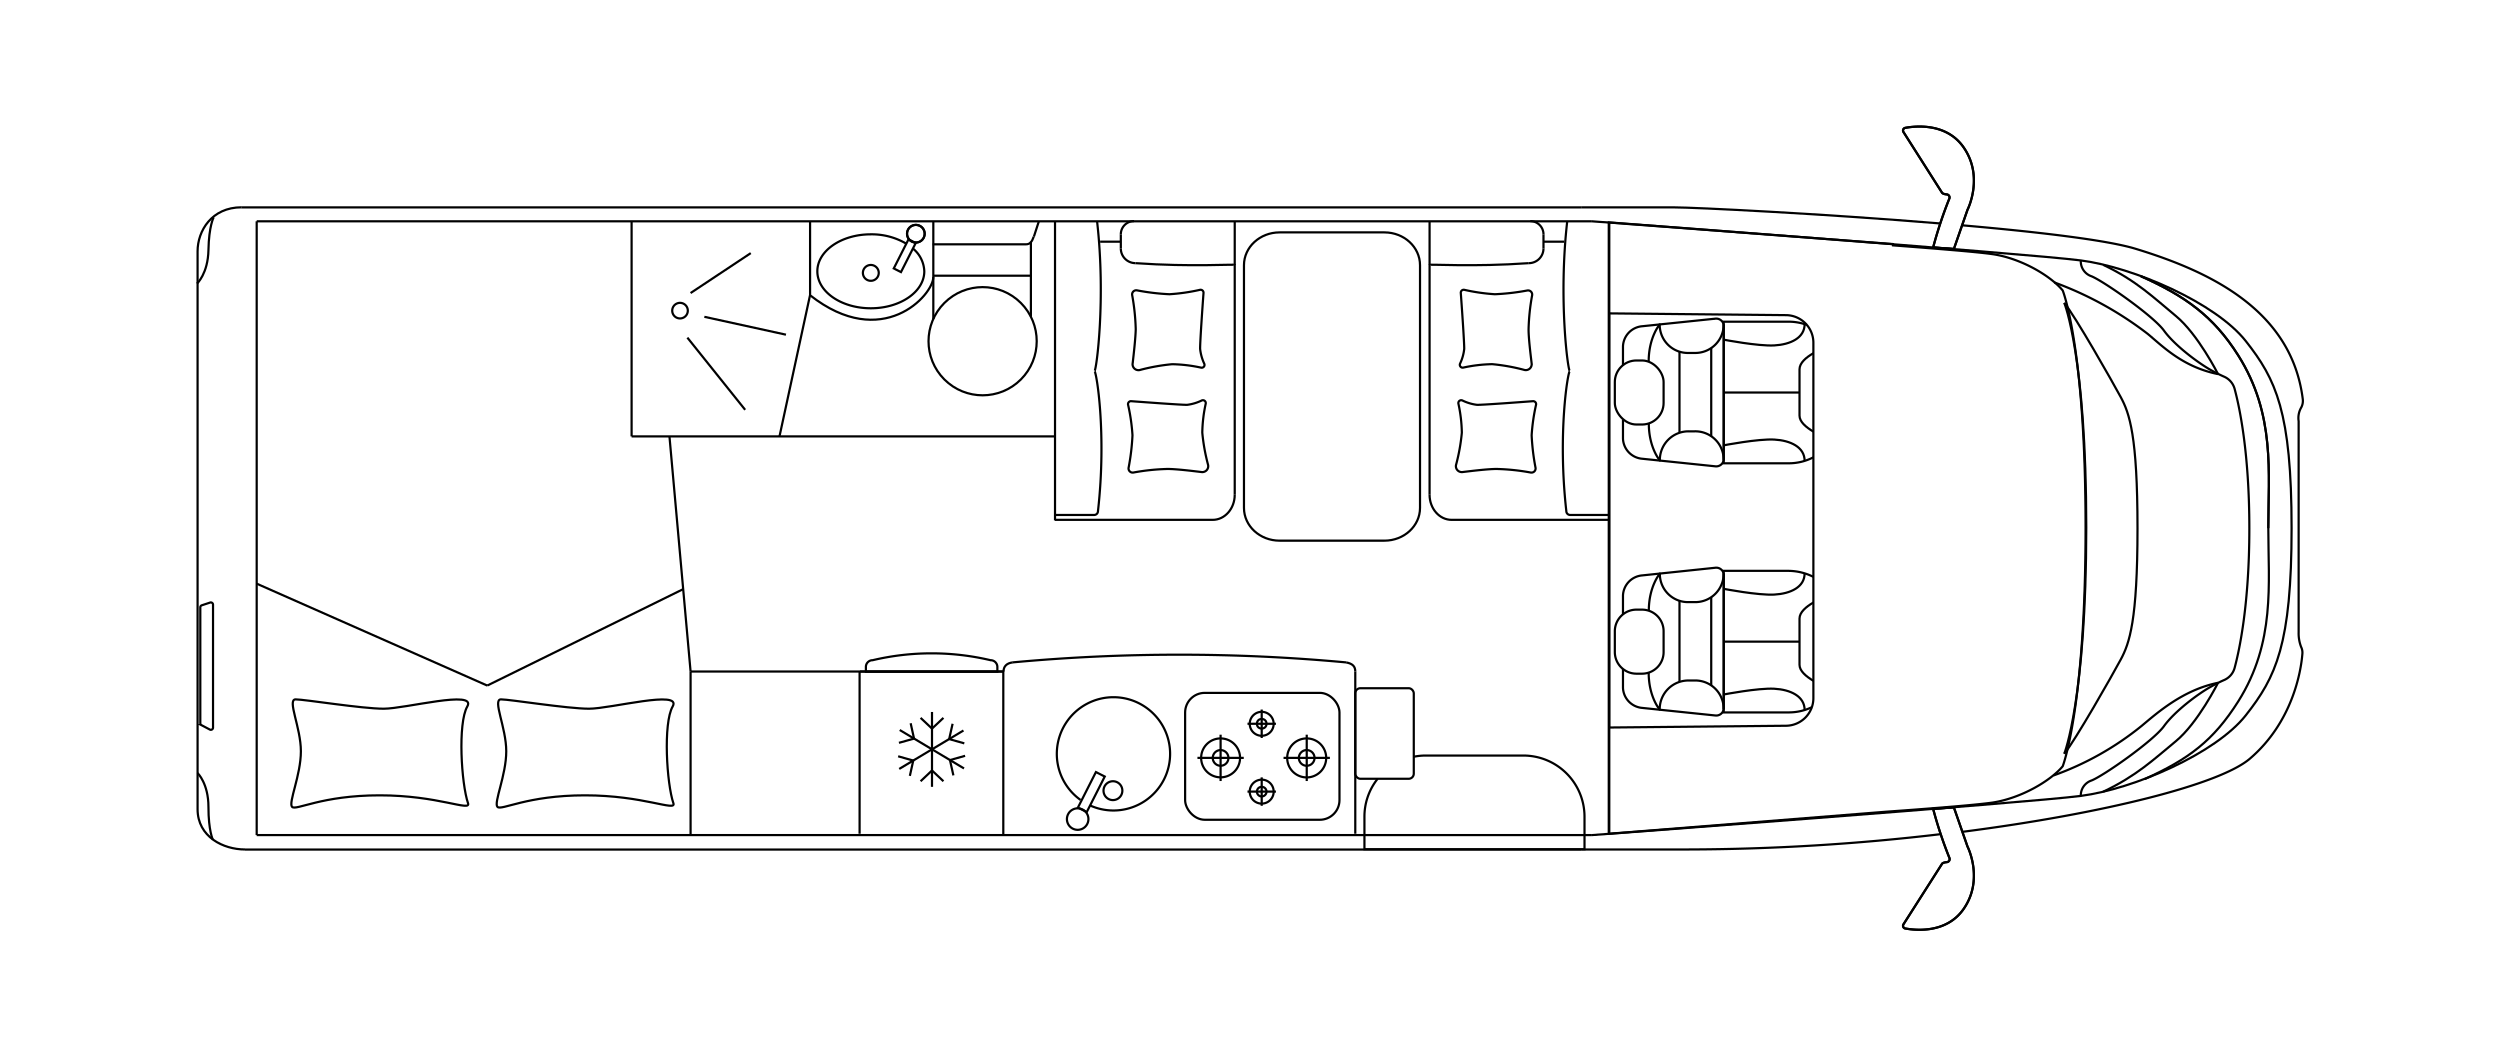 <svg xmlns="http://www.w3.org/2000/svg" viewBox="0 0 568 240"><defs><style>.cls-1{isolation:isolate;}.cls-2,.cls-3,.cls-4{fill:none;stroke:#000;stroke-width:0.5px;}.cls-2,.cls-3{stroke-miterlimit:10;}.cls-3{mix-blend-mode:multiply;}.cls-4{stroke-linejoin:round;}</style></defs><g class="cls-1"><g id="Ebene_2" data-name="Ebene 2"><path class="cls-2" d="M153,182.51c-1.52-4.44-2.37-18.14-.17-22s-14.07.51-19,.51-18-2.12-20-2.12,1.19,6.36,1.19,11.79-2.89,11.7-2,12.63,6.63-2.62,19.89-2.62S153.67,184.45,153,182.51Z"/><path class="cls-2" d="M106.34,182.51c-1.52-4.44-2.37-18.14-.17-22s-14.08.51-19,.51-18-2.12-20-2.12,1.19,6.36,1.19,11.79-2.89,11.7-2,12.63,6.64-2.62,19.9-2.62S107,184.45,106.34,182.51Z"/><path class="cls-2" d="M55.66,193c-4.89,0-10.77-2.84-10.77-9.15V57.1c0-4.63,3.18-10,10-10"/><path class="cls-2" d="M44.89,175.64s2.47,2.33,2.47,7.72,1,7.42,1,7.42"/><path class="cls-2" d="M44.75,64.45s2.51-2.28,2.61-7.67,1.18-7.4,1.18-7.4"/><path class="cls-2" d="M47.66,165.75l-1.89-1a.51.51,0,0,1-.26-.45V138a.5.5,0,0,1,.35-.48l1.88-.62a.5.5,0,0,1,.66.48v28A.5.5,0,0,1,47.66,165.75Z"/><path class="cls-2" d="M440.93,189.52A497.33,497.33,0,0,1,383.5,193H359.24"/><path class="cls-2" d="M445.8,51.19c17.28,1.51,32.9,3.35,39.39,5.33,16.76,5.11,35.47,13.85,38,34.17a3.18,3.18,0,0,1-.41,2,4.76,4.76,0,0,0-.53,3v48a8.59,8.59,0,0,0,.57,3.31,2.94,2.94,0,0,1,.28,1.55c-.3,3.94-2.23,15.54-11.95,23.84-6.78,5.8-32.93,12.44-65.35,16.61"/><path class="cls-2" d="M359.24,47.12h21.29c4.38,0,33.46,1.43,60.32,3.65"/><path class="cls-2" d="M361.68,50.28s99.05,7.33,111.08,8.89,30.65,9.64,37.49,18.33,10.4,16,10.4,42.57v-.14c0,26.57-3.56,33.89-10.4,42.58s-25.45,16.76-37.49,18.32-111.08,8.9-111.08,8.9"/><path class="cls-2" d="M515.36,120c0-12.56,1.65-25.79-6.82-39.23-5.67-9-12.16-13.54-22.1-18"/><path class="cls-2" d="M487.28,177c9.94-4.5,15.58-8.67,21.26-17.66,8.47-13.44,6.82-26.67,6.82-39.23V120c0-12.56,1.65-25.79-6.82-39.23-5.68-9-12.16-13.54-22.11-18"/><path class="cls-2" d="M472.76,180.9a3.58,3.58,0,0,1,2.4-3.56c2.65-1,14.08-9,16.49-12.35s7.7-7.34,10.71-9c1.21-.68,2.21-1.16,3-1.5a4.19,4.19,0,0,0,2.35-2.76c1.12-4.17,3.34-14.57,3.34-31.64V120c0-17.07-2.22-27.47-3.34-31.63a4.23,4.23,0,0,0-2.35-2.77c-.76-.33-1.76-.82-3-1.49-3-1.69-8.3-5.66-10.71-9s-13.84-11.31-16.49-12.35a3.57,3.57,0,0,1-2.4-3.56"/><path class="cls-2" d="M503.94,155.13s-4.57,9.14-9.6,13.28-8.9,7.86-16.5,11.47"/><path class="cls-2" d="M503.94,85s-4.57-9.08-9.6-13.22-8.9-8-16.5-11.61"/><path class="cls-2" d="M469,68.81S474,81,474,119.84,469,171.26,469,171.26"/><line class="cls-2" x1="365.63" y1="50.57" x2="365.63" y2="189.43"/><path class="cls-2" d="M439.21,56.22a96.13,96.13,0,0,1,3.68-11.1.7.7,0,0,0-.58-.95c-.89-.07-1.07-.37-1.07-.37L432.47,30a.62.62,0,0,1,.4-.95c2.45-.45,9.35-1.13,13.22,4.37,4.75,6.75.92,14.26.92,14.26l-3.09,8.88Z"/><path class="cls-2" d="M439.21,56.22a96.13,96.13,0,0,1,3.68-11.1.7.7,0,0,0-.58-.95c-.89-.07-1.07-.37-1.07-.37L432.47,30a.62.62,0,0,1,.4-.95c2.45-.45,9.35-1.13,13.22,4.37,4.75,6.75.92,14.26.92,14.26l-3.09,8.88Z"/><path class="cls-2" d="M439.21,183.78a96.13,96.13,0,0,0,3.68,11.1.7.7,0,0,1-.58,1c-.89.07-1.07.37-1.07.37L432.47,210a.62.62,0,0,0,.4.95c2.45.45,9.35,1.13,13.22-4.37,4.75-6.75.92-14.26.92-14.26l-3.09-8.88Z"/><path class="cls-2" d="M439.21,183.78a96.13,96.13,0,0,0,3.68,11.1.7.7,0,0,1-.58,1c-.89.07-1.07.37-1.07.37L432.47,210a.62.62,0,0,0,.4.95c2.45.45,9.35,1.13,13.22-4.37,4.75-6.75.92-14.26.92-14.26l-3.09-8.88Z"/><path class="cls-2" d="M503.94,85c-8-1.62-12.53-6.28-15.95-9.12a79.74,79.74,0,0,0-21.26-11.72"/><path class="cls-2" d="M503.94,155.13c-8,1.62-13.92,6.93-17.33,9.77a68.07,68.07,0,0,1-20.09,11.3"/><path class="cls-2" d="M469,68.81c2.54,3.1,10.86,17.77,12.84,21.43s3.8,8.82,3.8,29.8-1.83,26.12-3.8,29.79-10.3,18.33-12.84,21.43"/><line class="cls-2" x1="359.24" y1="47.12" x2="54.86" y2="47.12"/><line class="cls-2" x1="359.24" y1="193.02" x2="55.66" y2="193.02"/><line class="cls-2" x1="58.32" y1="189.73" x2="361.68" y2="189.73"/><line class="cls-2" x1="58.32" y1="50.28" x2="361.68" y2="50.28"/><path class="cls-2" d="M198.26,150a58.32,58.32,0,0,1,26.8,0,1.53,1.53,0,0,1,1.54,1.51v1.1H196.73v-1.1A1.52,1.52,0,0,1,198.26,150Z"/><polyline class="cls-2" points="195.38 152.57 227.95 152.57 227.95 189.72"/><line class="cls-2" x1="211.75" y1="178.77" x2="211.75" y2="161.76"/><polyline class="cls-2" points="209.16 177.5 211.75 175.05 214.35 177.5"/><polyline class="cls-2" points="214.35 163.1 211.75 165.54 209.16 163.1"/><line class="cls-2" x1="204.3" y1="174.7" x2="218.9" y2="165.97"/><polyline class="cls-2" points="204.06 171.83 207.49 172.8 206.72 176.28"/><polyline class="cls-2" points="219.09 168.89 215.65 167.92 216.43 164.44"/><line class="cls-2" x1="219.02" y1="174.59" x2="204.42" y2="165.86"/><polyline class="cls-2" points="219.27 171.72 215.83 172.69 216.61 176.17"/><polyline class="cls-2" points="204.24 168.77 207.67 167.81 206.9 164.32"/><path class="cls-2" d="M152.73,70.58a1.77,1.77,0,1,1,1.77,1.77A1.77,1.77,0,0,1,152.73,70.58Z"/><line class="cls-2" x1="58.32" y1="50.28" x2="58.32" y2="189.73"/><line class="cls-2" x1="143.5" y1="50.28" x2="143.5" y2="99.15"/><line class="cls-2" x1="143.5" y1="99.15" x2="239.7" y2="99.15"/><line class="cls-2" x1="239.7" y1="50.28" x2="239.7" y2="118.24"/><line class="cls-2" x1="152.1" y1="99.15" x2="156.9" y2="152.57"/><line class="cls-2" x1="156.9" y1="152.57" x2="156.9" y2="189.73"/><line class="cls-2" x1="156.9" y1="152.57" x2="227.95" y2="152.57"/><line class="cls-2" x1="195.3" y1="152.57" x2="195.3" y2="189.43"/><path class="cls-2" d="M212.05,62.93c0,4.15-11.66,17-28,4.15V50.28"/><path class="cls-2" d="M234.86,53.76c-.35,1.05-.78,1.75-1.75,1.75"/><line class="cls-2" x1="211.9" y1="55.51" x2="233.11" y2="55.51"/><line class="cls-2" x1="212.05" y1="62.64" x2="234.22" y2="62.64"/><line class="cls-2" x1="212.05" y1="50.28" x2="212.05" y2="72.48"/><line class="cls-2" x1="234.22" y1="54.91" x2="234.22" y2="71.98"/><line class="cls-2" x1="234.9" y1="53.76" x2="236.03" y2="50.28"/><circle class="cls-2" cx="223.26" cy="77.53" r="12.29" transform="translate(10.56 180.57) rotate(-45)"/><line class="cls-2" x1="184.03" y1="67.11" x2="177.1" y2="99.15"/><line class="cls-2" x1="160.03" y1="71.98" x2="178.57" y2="76.04"/><line class="cls-2" x1="156.9" y1="66.58" x2="170.57" y2="57.51"/><line class="cls-2" x1="156.17" y1="76.71" x2="169.3" y2="93.11"/><path class="cls-3" d="M468.65,66c-2.68-3.27-9.37-7.29-15.92-8.25-3.73-.54-14.27-1.36-22.64-2v-.29l-64.58-4.94V189.43l62.91-5c8.59-.61,20.33-1.51,24.31-2.09,6.55-1,13.24-5,15.92-8.25,0,0,5.19-13.26,5.19-54.25S468.65,66,468.65,66ZM412,158.62a6.27,6.27,0,0,1-6.27,6.27l-40.13.4V71.2l40.13.4A6.27,6.27,0,0,1,412,77.87Z"/><line class="cls-2" x1="155.22" y1="133.85" x2="110.7" y2="155.76"/><line class="cls-2" x1="110.7" y1="155.76" x2="58.32" y2="132.61"/><rect class="cls-2" x="201.84" y="57.17" width="7.42" height="1.84" transform="translate(60.84 215.2) rotate(-63.13)"/><path class="cls-2" d="M209.87,54a2,2,0,1,1-.88-2.68,2,2,0,0,1,.88,2.68"/><path class="cls-2" d="M209.87,54a2,2,0,1,1-.88-2.68A2,2,0,0,1,209.87,54Z"/><path class="cls-2" d="M314.54,122.84H290.72c-4.47,0-8.09-3.33-8.09-7.45V60.26c0-4.12,3.62-7.46,8.09-7.46h23.82c4.47,0,8.09,3.34,8.09,7.46v55.13C322.63,119.51,319,122.84,314.54,122.84Z"/><path class="cls-2" d="M257,91.15a.67.67,0,0,0-.7.81,43.83,43.83,0,0,1,1,6.93,51.78,51.78,0,0,1-.88,7.37.94.94,0,0,0,1.09,1.1,49.09,49.09,0,0,1,7.75-.81c2,0,5.55.44,7.74.7a1.34,1.34,0,0,0,1.47-1.65,44.08,44.08,0,0,1-1.31-7.3,33.35,33.35,0,0,1,.78-6.59.65.65,0,0,0-.89-.73,10.43,10.43,0,0,1-3.35,1C268.37,92,259.85,91.36,257,91.15Z"/><path class="cls-2" d="M273.44,66.55a.67.67,0,0,0-.81-.7,43.83,43.83,0,0,1-6.93,1,51.61,51.61,0,0,1-7.37-.88.94.94,0,0,0-1.1,1.09,50.29,50.29,0,0,1,.81,7.75c-.05,2-.44,5.55-.7,7.74A1.34,1.34,0,0,0,259,84.06a43.9,43.9,0,0,1,7.3-1.31,33.35,33.35,0,0,1,6.59.78.64.64,0,0,0,.72-.89,10.66,10.66,0,0,1-.94-3.35C272.63,77.88,273.23,69.36,273.44,66.55Z"/><path class="cls-2" d="M279.1,172.2a1.78,1.78,0,1,1-1.78-1.78A1.78,1.78,0,0,1,279.1,172.2Z"/><path class="cls-2" d="M281.74,172.2a4.42,4.42,0,1,1-4.42-4.43A4.42,4.42,0,0,1,281.74,172.2Z"/><line class="cls-2" x1="277.32" y1="166.92" x2="277.32" y2="177.45"/><line class="cls-2" x1="282.58" y1="172.19" x2="272.06" y2="172.19"/><path class="cls-2" d="M298.66,172.2a1.78,1.78,0,1,1-1.77-1.78A1.77,1.77,0,0,1,298.66,172.2Z"/><path class="cls-2" d="M301.31,172.2a4.43,4.43,0,1,1-4.42-4.43A4.42,4.42,0,0,1,301.31,172.2Z"/><line class="cls-2" x1="296.89" y1="166.92" x2="296.89" y2="177.45"/><line class="cls-2" x1="302.15" y1="172.19" x2="291.62" y2="172.19"/><path class="cls-2" d="M287.75,179.86a1.09,1.09,0,1,1-1.09-1.09A1.09,1.09,0,0,1,287.75,179.86Z"/><path class="cls-2" d="M289.38,179.86a2.72,2.72,0,1,1-2.72-2.72A2.71,2.71,0,0,1,289.38,179.86Z"/><line class="cls-2" x1="286.66" y1="176.62" x2="286.66" y2="183.08"/><line class="cls-2" x1="289.89" y1="179.85" x2="283.43" y2="179.85"/><circle class="cls-2" cx="286.66" cy="164.44" r="1.09"/><path class="cls-2" d="M289.38,164.44a2.72,2.72,0,1,1-2.72-2.71A2.72,2.72,0,0,1,289.38,164.44Z"/><line class="cls-2" x1="286.66" y1="161.21" x2="286.66" y2="167.67"/><line class="cls-2" x1="289.89" y1="164.44" x2="283.43" y2="164.44"/><rect class="cls-2" x="269.26" y="157.42" width="35.07" height="28.83" rx="4.47"/><rect class="cls-2" x="243.42" y="178.83" width="9.05" height="2.25" transform="translate(-24.64 319.8) rotate(-63.13)"/><path class="cls-2" d="M242.67,185a2.44,2.44,0,1,1,1.07,3.27,2.43,2.43,0,0,1-1.07-3.27"/><path class="cls-2" d="M199.65,62a1.8,1.8,0,1,1-1.8-1.8A1.8,1.8,0,0,1,199.65,62Z"/><path class="cls-2" d="M239.7,117h8.89a.87.87,0,0,0,.87-.87c2-17.67-.36-31.81-.8-31.81.44,0,2.61-16.38.6-34"/><path class="cls-2" d="M280.53,112.41c0,3.15-2.24,5.7-5,5.7H239.7"/><line class="cls-2" x1="280.53" y1="112.41" x2="280.53" y2="50.28"/><line class="cls-2" x1="324.8" y1="112.41" x2="324.8" y2="50.28"/><path class="cls-2" d="M254.65,56.44A3.34,3.34,0,0,0,258,59.79"/><path class="cls-2" d="M280.53,60.19c0-.22-9.78.5-22.53-.4"/><path class="cls-2" d="M254.65,53.24a3,3,0,0,1,3-3"/><line class="cls-2" x1="254.65" y1="56.44" x2="254.65" y2="53.24"/><line class="cls-2" x1="249.95" y1="54.91" x2="254.65" y2="54.91"/><path class="cls-2" d="M348.29,91.15a.67.67,0,0,1,.7.81,43.83,43.83,0,0,0-1,6.93,51.78,51.78,0,0,0,.88,7.37.94.94,0,0,1-1.09,1.1,49.09,49.09,0,0,0-7.75-.81c-2,0-5.55.44-7.74.7a1.34,1.34,0,0,1-1.47-1.65,44.08,44.08,0,0,0,1.31-7.3,33.35,33.35,0,0,0-.78-6.59.65.65,0,0,1,.89-.73,10.43,10.43,0,0,0,3.35,1C337,92,345.48,91.36,348.29,91.15Z"/><path class="cls-2" d="M331.89,66.55a.67.67,0,0,1,.81-.7,43.83,43.83,0,0,0,6.93,1A51.78,51.78,0,0,0,347,66a.94.94,0,0,1,1.1,1.09,49.09,49.09,0,0,0-.81,7.75c0,2,.44,5.55.7,7.74a1.34,1.34,0,0,1-1.65,1.47,44.08,44.08,0,0,0-7.3-1.31,33.35,33.35,0,0,0-6.59.78.65.65,0,0,1-.73-.89,10.43,10.43,0,0,0,.95-3.35C332.7,77.88,332.1,69.36,331.89,66.55Z"/><path class="cls-2" d="M365.63,117h-8.89a.87.87,0,0,1-.87-.87c-2-17.67.36-31.81.8-31.81-.44,0-2.61-16.38-.6-34"/><path class="cls-2" d="M324.8,112.41c0,3.15,2.24,5.7,5,5.7h35.83"/><path class="cls-2" d="M350.68,56.44a3.34,3.34,0,0,1-3.35,3.35"/><path class="cls-2" d="M324.8,60.19c0-.22,9.78.5,22.53-.4"/><path class="cls-2" d="M350.68,53.24a3,3,0,0,0-3-3"/><line class="cls-2" x1="350.68" y1="56.44" x2="350.68" y2="53.24"/><line class="cls-2" x1="355.38" y1="54.91" x2="350.68" y2="54.91"/><path class="cls-2" d="M207.41,56.46A7,7,0,0,1,210,61.64c0,4.64-5.44,8.4-12.15,8.4s-12.15-3.76-12.15-8.4,5.44-8.4,12.15-8.4a15.46,15.46,0,0,1,8.05,2.12"/><path class="cls-2" d="M313,176.94a13.81,13.81,0,0,0-3,8.62v7.38H360v-7.38a13.9,13.9,0,0,0-13.9-13.9H323.94a13.56,13.56,0,0,0-2.72.27"/><path class="cls-2" d="M228,152.57c0-1.14.7-1.9,2.07-2.07"/><path class="cls-2" d="M307.92,152.57c0-1.14-.57-1.78-2.07-2.07"/><path class="cls-2" d="M305.85,150.5a410.76,410.76,0,0,0-75.83,0"/><line class="cls-2" x1="307.92" y1="152.57" x2="307.92" y2="189.43"/><path class="cls-2" d="M247.67,183a12.87,12.87,0,1,0-2.17-1.25"/><path class="cls-2" d="M255,179.64a2.14,2.14,0,1,1-2.13-2.14A2.13,2.13,0,0,1,255,179.64Z"/><rect class="cls-2" x="307.92" y="156.36" width="13.29" height="20.58" rx="1.16"/><path class="cls-2" d="M412,103.9a12.11,12.11,0,0,1-5.55,1.36H391.61V73.09h14.83a12,12,0,0,1,4.06.72"/><path class="cls-2" d="M368.74,83V78.74a4.77,4.77,0,0,1,4.4-4.62l16.51-1.71a1.73,1.73,0,0,1,2,1.65v30.23a1.73,1.73,0,0,1-2,1.65l-16.51-1.71a4.77,4.77,0,0,1-4.4-4.62V95.38"/><path class="cls-2" d="M412,98.07c-1.67-1-3.15-2.24-3.15-3.64V83.92c0-1.46,1.48-2.71,3.15-3.67"/><line class="cls-2" x1="408.84" y1="89.18" x2="391.61" y2="89.18"/><path class="cls-2" d="M391.61,77.17s7.82,1.51,11.5,1.31,6.9-1.7,6.9-4.84"/><path class="cls-2" d="M391.61,101.18s7.82-1.51,11.5-1.31,6.9,1.7,6.9,4.84"/><path class="cls-4" d="M391.61,73.71V74A6.45,6.45,0,0,1,385,80.19h-1.29A6.4,6.4,0,0,1,377.09,74v-.29s-2.51,2.88-2.51,8.43"/><path class="cls-4" d="M391.61,104.47v-.24A6.44,6.44,0,0,0,385,98h-1.29a6.51,6.51,0,0,0-6.59,6.33v.29s-2.51-2.86-2.51-8.41"/><polyline class="cls-2" points="381.58 79.87 381.58 89.17 381.58 98.32"/><line class="cls-2" x1="388.79" y1="79.05" x2="388.79" y2="99.13"/><path class="cls-2" d="M411.64,160.68a12.08,12.08,0,0,1-5.2,1.18H391.61V129.7h14.83a12.84,12.84,0,0,1,5.55,1.36"/><path class="cls-2" d="M368.74,139.58v-4.23a4.77,4.77,0,0,1,4.4-4.62L389.65,129a1.72,1.72,0,0,1,2,1.64V160.9a1.73,1.73,0,0,1-2,1.65l-16.51-1.71a4.77,4.77,0,0,1-4.4-4.62V152"/><path class="cls-4" d="M371.79,153.06h1.28a4.9,4.9,0,0,0,4.9-4.91v-4.74a4.9,4.9,0,0,0-4.9-4.9h-1.28a4.91,4.91,0,0,0-4.9,4.9v4.74a4.91,4.91,0,0,0,4.9,4.91"/><path class="cls-2" d="M412,154.68c-1.67-1-3.15-2.24-3.15-3.64V140.53c0-1.41,1.48-2.67,3.15-3.64"/><line class="cls-2" x1="408.84" y1="145.78" x2="391.61" y2="145.78"/><path class="cls-2" d="M391.61,133.78s7.82,1.51,11.5,1.31,6.9-1.68,6.9-4.82"/><path class="cls-2" d="M391.61,157.79s7.82-1.51,11.5-1.31,6.9,1.7,6.9,4.84"/><path class="cls-4" d="M391.61,130.32v.24A6.45,6.45,0,0,1,385,136.8h-1.29a6.4,6.4,0,0,1-6.59-6.19v-.29s-2.51,2.9-2.51,8.45"/><path class="cls-4" d="M391.61,161.08v-.24a6.44,6.44,0,0,0-6.64-6.23h-1.29a6.51,6.51,0,0,0-6.59,6.33v.29s-2.51-2.86-2.51-8.41"/><polyline class="cls-2" points="381.58 136.47 381.58 145.78 381.58 154.93"/><line class="cls-2" x1="388.79" y1="135.66" x2="388.79" y2="155.74"/><rect class="cls-2" x="366.89" y="81.9" width="11.08" height="14.55" rx="4.9"/></g></g></svg>